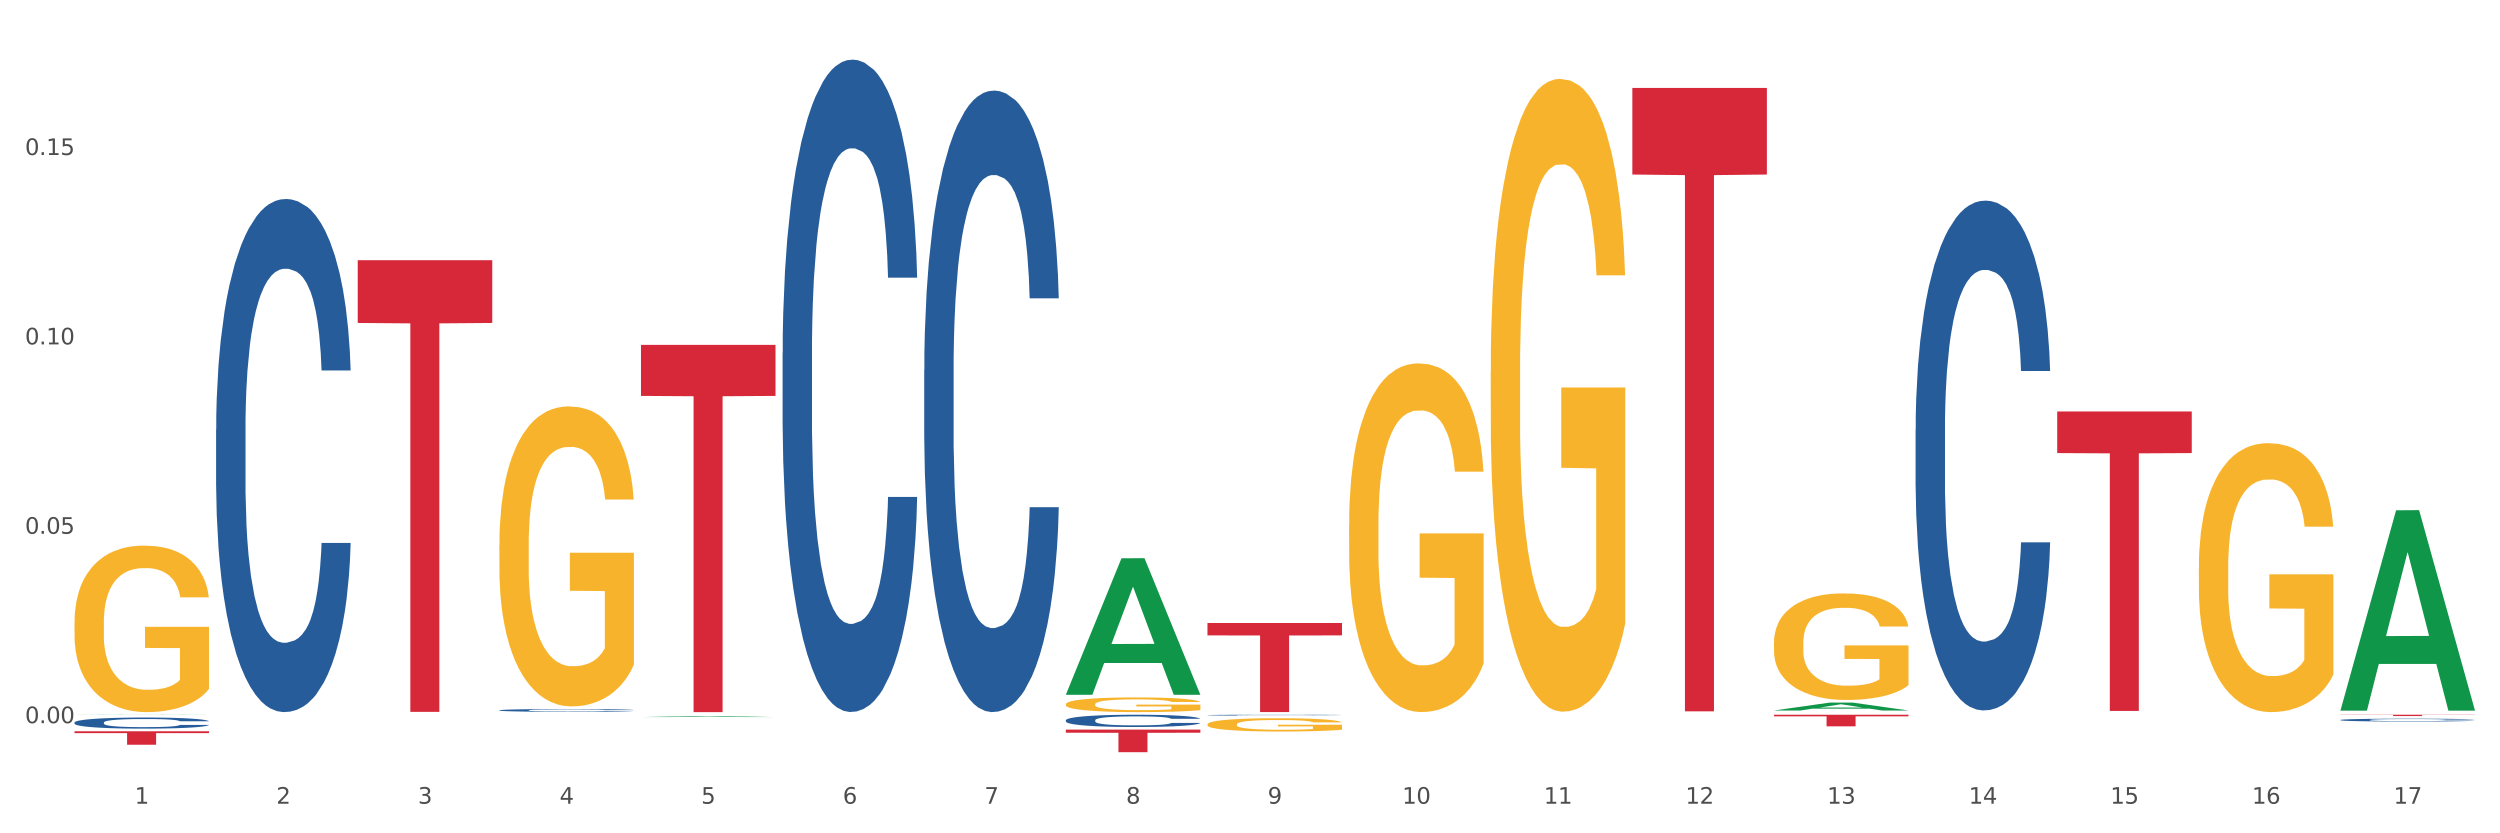 <?xml version="1.0" encoding="utf-8" standalone="no"?>
<!DOCTYPE svg PUBLIC "-//W3C//DTD SVG 1.1//EN"
  "http://www.w3.org/Graphics/SVG/1.1/DTD/svg11.dtd">
<svg xmlns:xlink="http://www.w3.org/1999/xlink" width="1080pt" height="360pt" viewBox="0 0 1080 360" xmlns="http://www.w3.org/2000/svg" version="1.1">
 <rect x="0" y="0" width="1080" height="360" fill="#333333" stroke="none"/>
 <defs>
  <style type="text/css">*{stroke-linejoin: round; stroke-linecap: butt}</style>
 </defs>
 <g id="figure_1">
  <g id="patch_1">
   <path d="M 0 360 
L 1080 360 
L 1080 0 
L 0 0 
z
" style="fill: #ffffff; stroke: #ffffff; stroke-linejoin: miter"/>
  </g>
  <g id="axes_1">
   <g id="matplotlib.axis_1">
    <g id="xtick_1">
     <g id="text_1">
      <!-- 1 -->
      <g style="fill: #4d4d4d" transform="translate(58.182 347.204) scale(0.096 -0.096)">
       <defs>
        <path id="DejaVuSans-31" d="M 794 531 
L 1825 531 
L 1825 4091 
L 703 3866 
L 703 4441 
L 1819 4666 
L 2450 4666 
L 2450 531 
L 3481 531 
L 3481 0 
L 794 0 
L 794 531 
z
" transform="scale(0.016)"/>
       </defs>
       <use xlink:href="#DejaVuSans-31"/>
      </g>
     </g>
    </g>
    <g id="xtick_2">
     <g id="text_2">
      <!-- 2 -->
      <g style="fill: #4d4d4d" transform="translate(119.364 347.204) scale(0.096 -0.096)">
       <defs>
        <path id="DejaVuSans-32" d="M 1228 531 
L 3431 531 
L 3431 0 
L 469 0 
L 469 531 
Q 828 903 1448 1529 
Q 2069 2156 2228 2338 
Q 2531 2678 2651 2914 
Q 2772 3150 2772 3378 
Q 2772 3750 2511 3984 
Q 2250 4219 1831 4219 
Q 1534 4219 1204 4116 
Q 875 4013 500 3803 
L 500 4441 
Q 881 4594 1212 4672 
Q 1544 4750 1819 4750 
Q 2544 4750 2975 4387 
Q 3406 4025 3406 3419 
Q 3406 3131 3298 2873 
Q 3191 2616 2906 2266 
Q 2828 2175 2409 1742 
Q 1991 1309 1228 531 
z
" transform="scale(0.016)"/>
       </defs>
       <use xlink:href="#DejaVuSans-32"/>
      </g>
     </g>
    </g>
    <g id="xtick_3">
     <g id="text_3">
      <!-- 3 -->
      <g style="fill: #4d4d4d" transform="translate(180.545 347.204) scale(0.096 -0.096)">
       <defs>
        <path id="DejaVuSans-33" d="M 2597 2516 
Q 3050 2419 3304 2112 
Q 3559 1806 3559 1356 
Q 3559 666 3084 287 
Q 2609 -91 1734 -91 
Q 1441 -91 1130 -33 
Q 819 25 488 141 
L 488 750 
Q 750 597 1062 519 
Q 1375 441 1716 441 
Q 2309 441 2620 675 
Q 2931 909 2931 1356 
Q 2931 1769 2642 2001 
Q 2353 2234 1838 2234 
L 1294 2234 
L 1294 2753 
L 1863 2753 
Q 2328 2753 2575 2939 
Q 2822 3125 2822 3475 
Q 2822 3834 2567 4026 
Q 2313 4219 1838 4219 
Q 1578 4219 1281 4162 
Q 984 4106 628 3988 
L 628 4550 
Q 988 4650 1302 4700 
Q 1616 4750 1894 4750 
Q 2613 4750 3031 4423 
Q 3450 4097 3450 3541 
Q 3450 3153 3228 2886 
Q 3006 2619 2597 2516 
z
" transform="scale(0.016)"/>
       </defs>
       <use xlink:href="#DejaVuSans-33"/>
      </g>
     </g>
    </g>
    <g id="xtick_4">
     <g id="text_4">
      <!-- 4 -->
      <g style="fill: #4d4d4d" transform="translate(241.726 347.204) scale(0.096 -0.096)">
       <defs>
        <path id="DejaVuSans-34" d="M 2419 4116 
L 825 1625 
L 2419 1625 
L 2419 4116 
z
M 2253 4666 
L 3047 4666 
L 3047 1625 
L 3713 1625 
L 3713 1100 
L 3047 1100 
L 3047 0 
L 2419 0 
L 2419 1100 
L 313 1100 
L 313 1709 
L 2253 4666 
z
" transform="scale(0.016)"/>
       </defs>
       <use xlink:href="#DejaVuSans-34"/>
      </g>
     </g>
    </g>
    <g id="xtick_5">
     <g id="text_5">
      <!-- 5 -->
      <g style="fill: #4d4d4d" transform="translate(302.908 347.204) scale(0.096 -0.096)">
       <defs>
        <path id="DejaVuSans-35" d="M 691 4666 
L 3169 4666 
L 3169 4134 
L 1269 4134 
L 1269 2991 
Q 1406 3038 1543 3061 
Q 1681 3084 1819 3084 
Q 2600 3084 3056 2656 
Q 3513 2228 3513 1497 
Q 3513 744 3044 326 
Q 2575 -91 1722 -91 
Q 1428 -91 1123 -41 
Q 819 9 494 109 
L 494 744 
Q 775 591 1075 516 
Q 1375 441 1709 441 
Q 2250 441 2565 725 
Q 2881 1009 2881 1497 
Q 2881 1984 2565 2268 
Q 2250 2553 1709 2553 
Q 1456 2553 1204 2497 
Q 953 2441 691 2322 
L 691 4666 
z
" transform="scale(0.016)"/>
       </defs>
       <use xlink:href="#DejaVuSans-35"/>
      </g>
     </g>
    </g>
    <g id="xtick_6">
     <g id="text_6">
      <!-- 6 -->
      <g style="fill: #4d4d4d" transform="translate(364.089 347.204) scale(0.096 -0.096)">
       <defs>
        <path id="DejaVuSans-36" d="M 2113 2584 
Q 1688 2584 1439 2293 
Q 1191 2003 1191 1497 
Q 1191 994 1439 701 
Q 1688 409 2113 409 
Q 2538 409 2786 701 
Q 3034 994 3034 1497 
Q 3034 2003 2786 2293 
Q 2538 2584 2113 2584 
z
M 3366 4563 
L 3366 3988 
Q 3128 4100 2886 4159 
Q 2644 4219 2406 4219 
Q 1781 4219 1451 3797 
Q 1122 3375 1075 2522 
Q 1259 2794 1537 2939 
Q 1816 3084 2150 3084 
Q 2853 3084 3261 2657 
Q 3669 2231 3669 1497 
Q 3669 778 3244 343 
Q 2819 -91 2113 -91 
Q 1303 -91 875 529 
Q 447 1150 447 2328 
Q 447 3434 972 4092 
Q 1497 4750 2381 4750 
Q 2619 4750 2861 4703 
Q 3103 4656 3366 4563 
z
" transform="scale(0.016)"/>
       </defs>
       <use xlink:href="#DejaVuSans-36"/>
      </g>
     </g>
    </g>
    <g id="xtick_7">
     <g id="text_7">
      <!-- 7 -->
      <g style="fill: #4d4d4d" transform="translate(425.271 347.204) scale(0.096 -0.096)">
       <defs>
        <path id="DejaVuSans-37" d="M 525 4666 
L 3525 4666 
L 3525 4397 
L 1831 0 
L 1172 0 
L 2766 4134 
L 525 4134 
L 525 4666 
z
" transform="scale(0.016)"/>
       </defs>
       <use xlink:href="#DejaVuSans-37"/>
      </g>
     </g>
    </g>
    <g id="xtick_8">
     <g id="text_8">
      <!-- 8 -->
      <g style="fill: #4d4d4d" transform="translate(486.452 347.204) scale(0.096 -0.096)">
       <defs>
        <path id="DejaVuSans-38" d="M 2034 2216 
Q 1584 2216 1326 1975 
Q 1069 1734 1069 1313 
Q 1069 891 1326 650 
Q 1584 409 2034 409 
Q 2484 409 2743 651 
Q 3003 894 3003 1313 
Q 3003 1734 2745 1975 
Q 2488 2216 2034 2216 
z
M 1403 2484 
Q 997 2584 770 2862 
Q 544 3141 544 3541 
Q 544 4100 942 4425 
Q 1341 4750 2034 4750 
Q 2731 4750 3128 4425 
Q 3525 4100 3525 3541 
Q 3525 3141 3298 2862 
Q 3072 2584 2669 2484 
Q 3125 2378 3379 2068 
Q 3634 1759 3634 1313 
Q 3634 634 3220 271 
Q 2806 -91 2034 -91 
Q 1263 -91 848 271 
Q 434 634 434 1313 
Q 434 1759 690 2068 
Q 947 2378 1403 2484 
z
M 1172 3481 
Q 1172 3119 1398 2916 
Q 1625 2713 2034 2713 
Q 2441 2713 2670 2916 
Q 2900 3119 2900 3481 
Q 2900 3844 2670 4047 
Q 2441 4250 2034 4250 
Q 1625 4250 1398 4047 
Q 1172 3844 1172 3481 
z
" transform="scale(0.016)"/>
       </defs>
       <use xlink:href="#DejaVuSans-38"/>
      </g>
     </g>
    </g>
    <g id="xtick_9">
     <g id="text_9">
      <!-- 9 -->
      <g style="fill: #4d4d4d" transform="translate(547.634 347.204) scale(0.096 -0.096)">
       <defs>
        <path id="DejaVuSans-39" d="M 703 97 
L 703 672 
Q 941 559 1184 500 
Q 1428 441 1663 441 
Q 2288 441 2617 861 
Q 2947 1281 2994 2138 
Q 2813 1869 2534 1725 
Q 2256 1581 1919 1581 
Q 1219 1581 811 2004 
Q 403 2428 403 3163 
Q 403 3881 828 4315 
Q 1253 4750 1959 4750 
Q 2769 4750 3195 4129 
Q 3622 3509 3622 2328 
Q 3622 1225 3098 567 
Q 2575 -91 1691 -91 
Q 1453 -91 1209 -44 
Q 966 3 703 97 
z
M 1959 2075 
Q 2384 2075 2632 2365 
Q 2881 2656 2881 3163 
Q 2881 3666 2632 3958 
Q 2384 4250 1959 4250 
Q 1534 4250 1286 3958 
Q 1038 3666 1038 3163 
Q 1038 2656 1286 2365 
Q 1534 2075 1959 2075 
z
" transform="scale(0.016)"/>
       </defs>
       <use xlink:href="#DejaVuSans-39"/>
      </g>
     </g>
    </g>
    <g id="xtick_10">
     <g id="text_10">
      <!-- 10 -->
      <g style="fill: #4d4d4d" transform="translate(605.761 347.204) scale(0.096 -0.096)">
       <defs>
        <path id="DejaVuSans-30" d="M 2034 4250 
Q 1547 4250 1301 3770 
Q 1056 3291 1056 2328 
Q 1056 1369 1301 889 
Q 1547 409 2034 409 
Q 2525 409 2770 889 
Q 3016 1369 3016 2328 
Q 3016 3291 2770 3770 
Q 2525 4250 2034 4250 
z
M 2034 4750 
Q 2819 4750 3233 4129 
Q 3647 3509 3647 2328 
Q 3647 1150 3233 529 
Q 2819 -91 2034 -91 
Q 1250 -91 836 529 
Q 422 1150 422 2328 
Q 422 3509 836 4129 
Q 1250 4750 2034 4750 
z
" transform="scale(0.016)"/>
       </defs>
       <use xlink:href="#DejaVuSans-31"/>
       <use xlink:href="#DejaVuSans-30" transform="translate(63.623 0)"/>
      </g>
     </g>
    </g>
    <g id="xtick_11">
     <g id="text_11">
      <!-- 11 -->
      <g style="fill: #4d4d4d" transform="translate(666.942 347.204) scale(0.096 -0.096)">
       <use xlink:href="#DejaVuSans-31"/>
       <use xlink:href="#DejaVuSans-31" transform="translate(63.623 0)"/>
      </g>
     </g>
    </g>
    <g id="xtick_12">
     <g id="text_12">
      <!-- 12 -->
      <g style="fill: #4d4d4d" transform="translate(728.124 347.204) scale(0.096 -0.096)">
       <use xlink:href="#DejaVuSans-31"/>
       <use xlink:href="#DejaVuSans-32" transform="translate(63.623 0)"/>
      </g>
     </g>
    </g>
    <g id="xtick_13">
     <g id="text_13">
      <!-- 13 -->
      <g style="fill: #4d4d4d" transform="translate(789.305 347.204) scale(0.096 -0.096)">
       <use xlink:href="#DejaVuSans-31"/>
       <use xlink:href="#DejaVuSans-33" transform="translate(63.623 0)"/>
      </g>
     </g>
    </g>
    <g id="xtick_14">
     <g id="text_14">
      <!-- 14 -->
      <g style="fill: #4d4d4d" transform="translate(850.487 347.204) scale(0.096 -0.096)">
       <use xlink:href="#DejaVuSans-31"/>
       <use xlink:href="#DejaVuSans-34" transform="translate(63.623 0)"/>
      </g>
     </g>
    </g>
    <g id="xtick_15">
     <g id="text_15">
      <!-- 15 -->
      <g style="fill: #4d4d4d" transform="translate(911.668 347.204) scale(0.096 -0.096)">
       <use xlink:href="#DejaVuSans-31"/>
       <use xlink:href="#DejaVuSans-35" transform="translate(63.623 0)"/>
      </g>
     </g>
    </g>
    <g id="xtick_16">
     <g id="text_16">
      <!-- 16 -->
      <g style="fill: #4d4d4d" transform="translate(972.849 347.204) scale(0.096 -0.096)">
       <use xlink:href="#DejaVuSans-31"/>
       <use xlink:href="#DejaVuSans-36" transform="translate(63.623 0)"/>
      </g>
     </g>
    </g>
    <g id="xtick_17">
     <g id="text_17">
      <!-- 17 -->
      <g style="fill: #4d4d4d" transform="translate(1034.031 347.204) scale(0.096 -0.096)">
       <use xlink:href="#DejaVuSans-31"/>
       <use xlink:href="#DejaVuSans-37" transform="translate(63.623 0)"/>
      </g>
     </g>
    </g>
    <g id="xtick_18"/>
    <g id="xtick_19"/>
    <g id="xtick_20"/>
    <g id="xtick_21"/>
    <g id="xtick_22"/>
    <g id="xtick_23"/>
    <g id="xtick_24"/>
    <g id="xtick_25"/>
    <g id="xtick_26"/>
    <g id="xtick_27"/>
    <g id="xtick_28"/>
    <g id="xtick_29"/>
    <g id="xtick_30"/>
    <g id="xtick_31"/>
    <g id="xtick_32"/>
    <g id="xtick_33"/>
   </g>
   <g id="matplotlib.axis_2">
    <g id="ytick_1">
     <g id="text_18">
      <!-- 0.00 -->
      <g style="fill: #4d4d4d" transform="translate(10.8 312.411) scale(0.096 -0.096)">
       <defs>
        <path id="DejaVuSans-2e" d="M 684 794 
L 1344 794 
L 1344 0 
L 684 0 
L 684 794 
z
" transform="scale(0.016)"/>
       </defs>
       <use xlink:href="#DejaVuSans-30"/>
       <use xlink:href="#DejaVuSans-2e" transform="translate(63.623 0)"/>
       <use xlink:href="#DejaVuSans-30" transform="translate(95.41 0)"/>
       <use xlink:href="#DejaVuSans-30" transform="translate(159.033 0)"/>
      </g>
     </g>
    </g>
    <g id="ytick_2">
     <g id="text_19">
      <!-- 0.05 -->
      <g style="fill: #4d4d4d" transform="translate(10.8 230.596) scale(0.096 -0.096)">
       <use xlink:href="#DejaVuSans-30"/>
       <use xlink:href="#DejaVuSans-2e" transform="translate(63.623 0)"/>
       <use xlink:href="#DejaVuSans-30" transform="translate(95.41 0)"/>
       <use xlink:href="#DejaVuSans-35" transform="translate(159.033 0)"/>
      </g>
     </g>
    </g>
    <g id="ytick_3">
     <g id="text_20">
      <!-- 0.10 -->
      <g style="fill: #4d4d4d" transform="translate(10.8 148.782) scale(0.096 -0.096)">
       <use xlink:href="#DejaVuSans-30"/>
       <use xlink:href="#DejaVuSans-2e" transform="translate(63.623 0)"/>
       <use xlink:href="#DejaVuSans-31" transform="translate(95.41 0)"/>
       <use xlink:href="#DejaVuSans-30" transform="translate(159.033 0)"/>
      </g>
     </g>
    </g>
    <g id="ytick_4">
     <g id="text_21">
      <!-- 0.15 -->
      <g style="fill: #4d4d4d" transform="translate(10.8 66.967) scale(0.096 -0.096)">
       <use xlink:href="#DejaVuSans-30"/>
       <use xlink:href="#DejaVuSans-2e" transform="translate(63.623 0)"/>
       <use xlink:href="#DejaVuSans-31" transform="translate(95.41 0)"/>
       <use xlink:href="#DejaVuSans-35" transform="translate(159.033 0)"/>
      </g>
     </g>
    </g>
    <g id="ytick_5"/>
    <g id="ytick_6"/>
    <g id="ytick_7"/>
    <g id="ytick_8"/>
   </g>
   <g id="PolyCollection_1">
    <path d="M 32.175 308.841 
L 32.235 308.84 
L 56.203 308.763 
L 66.15 308.763 
L 90.297 308.841 
L 78.793 308.841 
L 73.58 308.823 
L 48.833 308.823 
L 48.653 308.823 
L 43.62 308.841 
L 32.175 308.841 
L 32.175 308.841 
L 51.949 308.812 
L 70.464 308.812 
L 61.296 308.78 
L 61.176 308.78 
L 61.056 308.78 
L 51.889 308.812 
L 51.949 308.812 
L 32.175 308.841 
z
" clip-path="url(#p2af3ba6606)" style="fill: #109648"/>
    <path d="M 32.175 312.126 
L 32.244 312.122 
L 32.244 311.999 
L 32.45 311.833 
L 33.206 311.526 
L 34.167 311.294 
L 35.816 311.023 
L 36.709 310.909 
L 37.877 310.782 
L 40.282 310.577 
L 43.03 310.402 
L 44.954 310.305 
L 46.396 310.244 
L 49.625 310.135 
L 51.48 310.086 
L 53.404 310.047 
L 55.053 310.021 
L 57.801 309.99 
L 60 309.977 
L 62.542 309.973 
L 64.671 309.977 
L 67.488 309.995 
L 71.61 310.047 
L 73.19 310.078 
L 75.32 310.13 
L 77.519 310.2 
L 79.305 310.27 
L 81.366 310.371 
L 83.496 310.502 
L 85.557 310.669 
L 87 310.822 
L 88.168 310.984 
L 89.198 311.181 
L 89.954 311.395 
L 90.297 311.575 
L 77.725 311.575 
L 77.381 311.413 
L 76.694 311.238 
L 76.007 311.119 
L 75.251 311.023 
L 74.084 310.914 
L 73.053 310.844 
L 71.335 310.76 
L 69.755 310.708 
L 68.45 310.677 
L 66.87 310.651 
L 63.503 310.625 
L 61.099 310.625 
L 59.587 310.634 
L 57.732 310.655 
L 56.152 310.686 
L 54.297 310.739 
L 52.854 310.796 
L 51.412 310.87 
L 50.587 310.922 
L 49.351 311.019 
L 48.526 311.097 
L 47.427 311.233 
L 46.809 311.329 
L 45.709 311.579 
L 45.228 311.763 
L 45.022 311.89 
L 44.885 312.03 
L 44.885 312.713 
L 45.297 313.019 
L 45.641 313.15 
L 46.19 313.299 
L 47.221 313.492 
L 48.732 313.68 
L 50.312 313.815 
L 51.618 313.899 
L 52.854 313.96 
L 54.091 314.008 
L 55.603 314.052 
L 56.839 314.078 
L 58.694 314.104 
L 60.893 314.117 
L 62.61 314.117 
L 66.114 314.096 
L 67.694 314.074 
L 69.206 314.043 
L 70.855 313.995 
L 72.16 313.942 
L 72.916 313.903 
L 74.152 313.82 
L 75.114 313.732 
L 75.939 313.632 
L 76.488 313.544 
L 77.106 313.413 
L 77.587 313.264 
L 77.725 313.185 
L 90.297 313.185 
L 90.023 313.343 
L 89.542 313.496 
L 88.58 313.702 
L 87.824 313.82 
L 86.656 313.964 
L 85.419 314.087 
L 83.702 314.223 
L 82.122 314.323 
L 80.473 314.411 
L 78.687 314.489 
L 75.458 314.599 
L 74.29 314.63 
L 71.816 314.682 
L 69.893 314.713 
L 67.076 314.743 
L 64.19 314.761 
L 61.167 314.765 
L 58.488 314.756 
L 55.534 314.73 
L 53.679 314.704 
L 51.618 314.665 
L 49.213 314.603 
L 46.946 314.529 
L 44.816 314.441 
L 42.824 314.341 
L 40.969 314.227 
L 38.564 314.039 
L 36.778 313.855 
L 35.473 313.684 
L 34.58 313.54 
L 33.686 313.356 
L 33.206 313.229 
L 32.45 312.923 
L 32.175 312.638 
L 32.175 312.126 
z
" clip-path="url(#p2af3ba6606)" style="fill: #255c99"/>
    <path d="M 154.538 112.399 
L 212.66 112.399 
L 212.66 139.517 
L 189.797 139.7 
L 189.797 307.539 
L 177.263 307.539 
L 177.263 139.7 
L 154.538 139.517 
L 154.538 112.582 
L 154.538 112.399 
z
" clip-path="url(#p2af3ba6606)" style="fill: #d62839"/>
    <path d="M 215.719 235.454 
L 215.788 235.336 
L 215.788 231.075 
L 215.925 227.405 
L 216.611 218.528 
L 217.641 211.189 
L 218.395 207.283 
L 219.15 204.087 
L 220.042 200.891 
L 221.14 197.577 
L 223.13 192.724 
L 224.366 190.239 
L 225.875 187.634 
L 228.62 183.847 
L 230.61 181.716 
L 232.669 179.941 
L 236.031 177.81 
L 238.227 176.863 
L 240.56 176.153 
L 243.374 175.679 
L 245.501 175.561 
L 250.167 175.916 
L 254.147 176.982 
L 256.069 177.81 
L 258.539 179.23 
L 259.843 180.177 
L 261.97 182.071 
L 264.166 184.557 
L 265.676 186.688 
L 267.94 190.712 
L 269.656 194.736 
L 271.234 199.708 
L 272.057 203.14 
L 272.675 206.336 
L 273.224 210.006 
L 273.773 215.806 
L 261.421 215.806 
L 260.941 211.663 
L 260.186 207.757 
L 259.088 203.969 
L 258.127 201.602 
L 256.48 198.643 
L 254.971 196.749 
L 253.392 195.328 
L 251.471 194.145 
L 249.961 193.553 
L 247.834 193.079 
L 243.648 193.198 
L 240.835 194.145 
L 238.913 195.328 
L 237.678 196.394 
L 236.58 197.577 
L 235.345 199.234 
L 233.904 201.72 
L 232.875 203.969 
L 231.845 206.81 
L 231.022 209.651 
L 230.267 212.965 
L 229.649 216.516 
L 229.169 220.185 
L 228.757 224.683 
L 228.414 232.14 
L 228.414 248.356 
L 228.551 252.026 
L 228.895 256.879 
L 229.306 260.548 
L 229.993 264.927 
L 230.61 267.887 
L 231.777 272.148 
L 233.08 275.699 
L 234.11 277.948 
L 235.139 279.842 
L 236.923 282.446 
L 238.913 284.576 
L 240.629 285.878 
L 242.962 287.062 
L 244.54 287.535 
L 245.913 287.772 
L 249.275 287.772 
L 251.677 287.417 
L 254.353 286.588 
L 256.412 285.523 
L 258.127 284.221 
L 260.049 282.091 
L 261.284 280.078 
L 261.284 255.34 
L 246.187 255.221 
L 246.187 238.769 
L 273.842 238.769 
L 273.842 287.062 
L 272.675 289.548 
L 271.371 291.797 
L 269.999 293.809 
L 267.94 296.295 
L 265.47 298.662 
L 263.274 300.319 
L 260.941 301.739 
L 258.196 303.041 
L 254.628 304.225 
L 252.432 304.698 
L 249.687 305.054 
L 246.462 305.172 
L 243.648 304.935 
L 240.903 304.343 
L 238.021 303.278 
L 235.208 301.739 
L 233.08 300.201 
L 230.953 298.307 
L 228.689 295.821 
L 226.905 293.454 
L 225.532 291.323 
L 224.022 288.601 
L 222.376 285.05 
L 221.14 281.854 
L 220.042 278.54 
L 218.876 274.278 
L 218.052 270.609 
L 217.229 265.993 
L 216.749 262.56 
L 216.2 257.234 
L 215.788 249.777 
L 215.719 235.454 
z
" clip-path="url(#p2af3ba6606)" style="fill: #f7b32b"/>
    <path d="M 460.445 304.22 
L 460.514 304.214 
L 460.514 304.006 
L 460.651 303.826 
L 461.337 303.392 
L 462.366 303.033 
L 463.121 302.842 
L 463.876 302.685 
L 464.768 302.529 
L 465.866 302.367 
L 467.856 302.129 
L 469.091 302.008 
L 470.601 301.88 
L 473.346 301.695 
L 475.336 301.591 
L 477.394 301.504 
L 480.757 301.4 
L 482.953 301.353 
L 485.286 301.319 
L 488.099 301.295 
L 490.227 301.29 
L 494.893 301.307 
L 498.873 301.359 
L 500.794 301.4 
L 503.265 301.469 
L 504.568 301.515 
L 506.696 301.608 
L 508.892 301.73 
L 510.401 301.834 
L 512.666 302.031 
L 514.381 302.228 
L 515.96 302.471 
L 516.783 302.639 
L 517.401 302.795 
L 517.95 302.975 
L 518.499 303.259 
L 506.147 303.259 
L 505.666 303.056 
L 504.912 302.865 
L 503.814 302.68 
L 502.853 302.564 
L 501.206 302.419 
L 499.696 302.326 
L 498.118 302.257 
L 496.197 302.199 
L 494.687 302.17 
L 492.56 302.147 
L 488.374 302.153 
L 485.56 302.199 
L 483.639 302.257 
L 482.404 302.309 
L 481.306 302.367 
L 480.071 302.448 
L 478.63 302.57 
L 477.6 302.68 
L 476.571 302.819 
L 475.747 302.958 
L 474.993 303.12 
L 474.375 303.293 
L 473.895 303.473 
L 473.483 303.693 
L 473.14 304.058 
L 473.14 304.851 
L 473.277 305.031 
L 473.62 305.268 
L 474.032 305.448 
L 474.718 305.662 
L 475.336 305.807 
L 476.502 306.015 
L 477.806 306.189 
L 478.835 306.299 
L 479.865 306.392 
L 481.649 306.519 
L 483.639 306.624 
L 485.354 306.687 
L 487.688 306.745 
L 489.266 306.768 
L 490.638 306.78 
L 494.001 306.78 
L 496.403 306.763 
L 499.079 306.722 
L 501.137 306.67 
L 502.853 306.606 
L 504.774 306.502 
L 506.01 306.403 
L 506.01 305.193 
L 490.913 305.187 
L 490.913 304.382 
L 518.567 304.382 
L 518.567 306.745 
L 517.401 306.867 
L 516.097 306.977 
L 514.724 307.075 
L 512.666 307.197 
L 510.195 307.313 
L 508 307.394 
L 505.666 307.463 
L 502.922 307.527 
L 499.353 307.585 
L 497.157 307.608 
L 494.413 307.625 
L 491.187 307.631 
L 488.374 307.62 
L 485.629 307.591 
L 482.747 307.539 
L 479.933 307.463 
L 477.806 307.388 
L 475.679 307.295 
L 473.414 307.174 
L 471.63 307.058 
L 470.258 306.954 
L 468.748 306.82 
L 467.101 306.647 
L 465.866 306.49 
L 464.768 306.328 
L 463.601 306.12 
L 462.778 305.94 
L 461.955 305.714 
L 461.474 305.546 
L 460.925 305.286 
L 460.514 304.921 
L 460.445 304.22 
z
" clip-path="url(#p2af3ba6606)" style="fill: #f7b32b"/>
    <path d="M 521.626 312.932 
L 521.695 312.927 
L 521.695 312.738 
L 521.832 312.576 
L 522.518 312.182 
L 523.548 311.857 
L 524.303 311.684 
L 525.057 311.542 
L 525.949 311.401 
L 527.047 311.254 
L 529.037 311.039 
L 530.273 310.929 
L 531.782 310.814 
L 534.527 310.646 
L 536.517 310.551 
L 538.576 310.473 
L 541.938 310.378 
L 544.134 310.336 
L 546.467 310.305 
L 549.281 310.284 
L 551.408 310.279 
L 556.074 310.294 
L 560.054 310.342 
L 561.976 310.378 
L 564.446 310.441 
L 565.75 310.483 
L 567.877 310.567 
L 570.073 310.677 
L 571.583 310.772 
L 573.847 310.95 
L 575.563 311.128 
L 577.141 311.348 
L 577.965 311.501 
L 578.582 311.642 
L 579.131 311.805 
L 579.68 312.062 
L 567.328 312.062 
L 566.848 311.878 
L 566.093 311.705 
L 564.995 311.537 
L 564.034 311.432 
L 562.387 311.301 
L 560.878 311.217 
L 559.299 311.154 
L 557.378 311.102 
L 555.868 311.076 
L 553.741 311.055 
L 549.555 311.06 
L 546.742 311.102 
L 544.82 311.154 
L 543.585 311.202 
L 542.487 311.254 
L 541.252 311.327 
L 539.811 311.438 
L 538.782 311.537 
L 537.752 311.663 
L 536.929 311.789 
L 536.174 311.936 
L 535.556 312.093 
L 535.076 312.256 
L 534.664 312.455 
L 534.321 312.785 
L 534.321 313.504 
L 534.459 313.666 
L 534.802 313.882 
L 535.213 314.044 
L 535.9 314.238 
L 536.517 314.369 
L 537.684 314.558 
L 538.988 314.715 
L 540.017 314.815 
L 541.046 314.899 
L 542.83 315.014 
L 544.82 315.109 
L 546.536 315.166 
L 548.869 315.219 
L 550.447 315.24 
L 551.82 315.25 
L 555.182 315.25 
L 557.584 315.235 
L 560.26 315.198 
L 562.319 315.151 
L 564.034 315.093 
L 565.956 314.999 
L 567.191 314.909 
L 567.191 313.813 
L 552.094 313.808 
L 552.094 313.079 
L 579.749 313.079 
L 579.749 315.219 
L 578.582 315.329 
L 577.278 315.429 
L 575.906 315.518 
L 573.847 315.628 
L 571.377 315.733 
L 569.181 315.806 
L 566.848 315.869 
L 564.103 315.927 
L 560.535 315.979 
L 558.339 316 
L 555.594 316.016 
L 552.369 316.021 
L 549.555 316.011 
L 546.81 315.985 
L 543.928 315.937 
L 541.115 315.869 
L 538.988 315.801 
L 536.86 315.717 
L 534.596 315.607 
L 532.812 315.502 
L 531.439 315.408 
L 529.93 315.287 
L 528.283 315.13 
L 527.047 314.988 
L 525.949 314.841 
L 524.783 314.652 
L 523.959 314.49 
L 523.136 314.285 
L 522.656 314.133 
L 522.107 313.897 
L 521.695 313.567 
L 521.626 312.932 
z
" clip-path="url(#p2af3ba6606)" style="fill: #f7b32b"/>
    <path d="M 582.808 226.588 
L 582.876 226.451 
L 582.876 221.498 
L 583.014 217.233 
L 583.7 206.915 
L 584.729 198.386 
L 585.484 193.846 
L 586.239 190.132 
L 587.131 186.417 
L 588.229 182.565 
L 590.219 176.925 
L 591.454 174.036 
L 592.964 171.009 
L 595.709 166.607 
L 597.699 164.131 
L 599.757 162.067 
L 603.12 159.591 
L 605.316 158.49 
L 607.649 157.665 
L 610.462 157.115 
L 612.589 156.977 
L 617.256 157.39 
L 621.236 158.628 
L 623.157 159.591 
L 625.628 161.242 
L 626.931 162.342 
L 629.059 164.543 
L 631.254 167.432 
L 632.764 169.909 
L 635.029 174.586 
L 636.744 179.264 
L 638.322 185.042 
L 639.146 189.031 
L 639.764 192.746 
L 640.312 197.01 
L 640.861 203.751 
L 628.51 203.751 
L 628.029 198.936 
L 627.274 194.396 
L 626.176 189.994 
L 625.216 187.243 
L 623.569 183.803 
L 622.059 181.602 
L 620.481 179.951 
L 618.56 178.576 
L 617.05 177.888 
L 614.923 177.338 
L 610.737 177.475 
L 607.923 178.576 
L 606.002 179.951 
L 604.767 181.19 
L 603.669 182.565 
L 602.433 184.491 
L 600.992 187.38 
L 599.963 189.994 
L 598.934 193.296 
L 598.11 196.598 
L 597.355 200.45 
L 596.738 204.577 
L 596.258 208.841 
L 595.846 214.069 
L 595.503 222.736 
L 595.503 241.583 
L 595.64 245.848 
L 595.983 251.489 
L 596.395 255.753 
L 597.081 260.844 
L 597.699 264.283 
L 598.865 269.235 
L 600.169 273.363 
L 601.198 275.976 
L 602.228 278.178 
L 604.012 281.204 
L 606.002 283.68 
L 607.717 285.194 
L 610.05 286.569 
L 611.629 287.12 
L 613.001 287.395 
L 616.364 287.395 
L 618.765 286.982 
L 621.442 286.019 
L 623.5 284.781 
L 625.216 283.268 
L 627.137 280.791 
L 628.372 278.453 
L 628.372 249.7 
L 613.276 249.563 
L 613.276 230.44 
L 640.93 230.44 
L 640.93 286.569 
L 639.764 289.458 
L 638.46 292.072 
L 637.087 294.411 
L 635.029 297.3 
L 632.558 300.051 
L 630.362 301.977 
L 628.029 303.628 
L 625.284 305.142 
L 621.716 306.517 
L 619.52 307.068 
L 616.775 307.48 
L 613.55 307.618 
L 610.737 307.343 
L 607.992 306.655 
L 605.11 305.417 
L 602.296 303.628 
L 600.169 301.84 
L 598.042 299.639 
L 595.777 296.75 
L 593.993 293.998 
L 592.621 291.522 
L 591.111 288.358 
L 589.464 284.231 
L 588.229 280.516 
L 587.131 276.664 
L 585.964 271.712 
L 585.141 267.447 
L 584.317 262.082 
L 583.837 258.092 
L 583.288 251.901 
L 582.876 243.234 
L 582.808 226.588 
z
" clip-path="url(#p2af3ba6606)" style="fill: #f7b32b"/>
    <path d="M 643.989 160.394 
L 644.058 160.144 
L 644.058 151.155 
L 644.195 143.415 
L 644.881 124.689 
L 645.911 109.209 
L 646.665 100.969 
L 647.42 94.228 
L 648.312 87.486 
L 649.41 80.495 
L 651.4 70.258 
L 652.635 65.015 
L 654.145 59.521 
L 656.89 51.532 
L 658.88 47.037 
L 660.939 43.292 
L 664.301 38.798 
L 666.497 36.8 
L 668.83 35.302 
L 671.644 34.303 
L 673.771 34.054 
L 678.437 34.803 
L 682.417 37.05 
L 684.339 38.798 
L 686.809 41.794 
L 688.113 43.791 
L 690.24 47.786 
L 692.436 53.03 
L 693.946 57.524 
L 696.21 66.013 
L 697.926 74.503 
L 699.504 84.989 
L 700.327 92.23 
L 700.945 98.972 
L 701.494 106.712 
L 702.043 118.946 
L 689.691 118.946 
L 689.211 110.207 
L 688.456 101.968 
L 687.358 93.978 
L 686.397 88.984 
L 684.75 82.742 
L 683.241 78.747 
L 681.662 75.751 
L 679.741 73.254 
L 678.231 72.006 
L 676.104 71.007 
L 671.918 71.257 
L 669.105 73.254 
L 667.183 75.751 
L 665.948 77.998 
L 664.85 80.495 
L 663.615 83.99 
L 662.174 89.234 
L 661.145 93.978 
L 660.115 99.97 
L 659.292 105.963 
L 658.537 112.954 
L 657.919 120.444 
L 657.439 128.185 
L 657.027 137.672 
L 656.684 153.403 
L 656.684 187.609 
L 656.821 195.349 
L 657.164 205.586 
L 657.576 213.327 
L 658.262 222.565 
L 658.88 228.807 
L 660.047 237.796 
L 661.35 245.286 
L 662.38 250.03 
L 663.409 254.025 
L 665.193 259.518 
L 667.183 264.012 
L 668.899 266.759 
L 671.232 269.256 
L 672.81 270.255 
L 674.183 270.754 
L 677.545 270.754 
L 679.947 270.005 
L 682.623 268.257 
L 684.682 266.01 
L 686.397 263.263 
L 688.319 258.769 
L 689.554 254.524 
L 689.554 202.341 
L 674.457 202.091 
L 674.457 167.385 
L 702.112 167.385 
L 702.112 269.256 
L 700.945 274.499 
L 699.641 279.243 
L 698.269 283.488 
L 696.21 288.731 
L 693.74 293.725 
L 691.544 297.22 
L 689.211 300.217 
L 686.466 302.963 
L 682.898 305.46 
L 680.702 306.459 
L 677.957 307.208 
L 674.732 307.457 
L 671.918 306.958 
L 669.173 305.71 
L 666.291 303.463 
L 663.478 300.217 
L 661.35 296.971 
L 659.223 292.976 
L 656.959 287.732 
L 655.174 282.739 
L 653.802 278.244 
L 652.292 272.502 
L 650.645 265.011 
L 649.41 258.27 
L 648.312 251.279 
L 647.146 242.29 
L 646.322 234.55 
L 645.499 224.812 
L 645.018 217.571 
L 644.47 206.336 
L 644.058 190.605 
L 643.989 160.394 
z
" clip-path="url(#p2af3ba6606)" style="fill: #f7b32b"/>
    <path d="M 766.352 277.628 
L 766.421 277.586 
L 766.421 276.072 
L 766.558 274.769 
L 767.244 271.616 
L 768.273 269.01 
L 769.028 267.622 
L 769.783 266.487 
L 770.675 265.352 
L 771.773 264.175 
L 773.763 262.452 
L 774.998 261.569 
L 776.508 260.644 
L 779.253 259.299 
L 781.243 258.542 
L 783.301 257.911 
L 786.664 257.155 
L 788.86 256.818 
L 791.193 256.566 
L 794.006 256.398 
L 796.134 256.356 
L 800.8 256.482 
L 804.78 256.861 
L 806.701 257.155 
L 809.172 257.659 
L 810.476 257.996 
L 812.603 258.668 
L 814.799 259.551 
L 816.308 260.308 
L 818.573 261.737 
L 820.288 263.166 
L 821.867 264.932 
L 822.69 266.151 
L 823.308 267.286 
L 823.857 268.589 
L 824.406 270.649 
L 812.054 270.649 
L 811.574 269.178 
L 810.819 267.791 
L 809.721 266.445 
L 808.76 265.605 
L 807.113 264.554 
L 805.603 263.881 
L 804.025 263.377 
L 802.104 262.956 
L 800.594 262.746 
L 798.467 262.578 
L 794.281 262.62 
L 791.467 262.956 
L 789.546 263.377 
L 788.311 263.755 
L 787.213 264.175 
L 785.978 264.764 
L 784.537 265.647 
L 783.507 266.445 
L 782.478 267.454 
L 781.655 268.463 
L 780.9 269.64 
L 780.282 270.901 
L 779.802 272.205 
L 779.39 273.802 
L 779.047 276.451 
L 779.047 282.21 
L 779.184 283.513 
L 779.527 285.237 
L 779.939 286.54 
L 780.625 288.095 
L 781.243 289.146 
L 782.409 290.66 
L 783.713 291.921 
L 784.743 292.72 
L 785.772 293.392 
L 787.556 294.317 
L 789.546 295.074 
L 791.262 295.536 
L 793.595 295.957 
L 795.173 296.125 
L 796.545 296.209 
L 799.908 296.209 
L 802.31 296.083 
L 804.986 295.788 
L 807.044 295.41 
L 808.76 294.948 
L 810.681 294.191 
L 811.917 293.476 
L 811.917 284.69 
L 796.82 284.648 
L 796.82 278.805 
L 824.474 278.805 
L 824.474 295.957 
L 823.308 296.839 
L 822.004 297.638 
L 820.632 298.353 
L 818.573 299.236 
L 816.103 300.076 
L 813.907 300.665 
L 811.574 301.169 
L 808.829 301.632 
L 805.26 302.052 
L 803.064 302.22 
L 800.32 302.346 
L 797.094 302.388 
L 794.281 302.304 
L 791.536 302.094 
L 788.654 301.716 
L 785.84 301.169 
L 783.713 300.623 
L 781.586 299.95 
L 779.321 299.067 
L 777.537 298.227 
L 776.165 297.47 
L 774.655 296.503 
L 773.008 295.242 
L 771.773 294.107 
L 770.675 292.93 
L 769.509 291.416 
L 768.685 290.113 
L 767.862 288.474 
L 767.381 287.255 
L 766.832 285.363 
L 766.421 282.714 
L 766.352 277.628 
z
" clip-path="url(#p2af3ba6606)" style="fill: #f7b32b"/>
    <path d="M 949.896 245.132 
L 949.965 245.026 
L 949.965 241.205 
L 950.102 237.916 
L 950.788 229.958 
L 951.818 223.379 
L 952.572 219.877 
L 953.327 217.012 
L 954.219 214.147 
L 955.317 211.176 
L 957.307 206.825 
L 958.543 204.597 
L 960.052 202.263 
L 962.797 198.867 
L 964.787 196.957 
L 966.846 195.365 
L 970.208 193.455 
L 972.404 192.606 
L 974.737 191.97 
L 977.551 191.545 
L 979.678 191.439 
L 984.344 191.758 
L 988.324 192.713 
L 990.246 193.455 
L 992.716 194.729 
L 994.02 195.578 
L 996.147 197.275 
L 998.343 199.504 
L 999.853 201.414 
L 1002.117 205.021 
L 1003.833 208.629 
L 1005.411 213.086 
L 1006.234 216.163 
L 1006.852 219.028 
L 1007.401 222.318 
L 1007.95 227.517 
L 995.598 227.517 
L 995.118 223.803 
L 994.363 220.302 
L 993.265 216.906 
L 992.304 214.784 
L 990.657 212.131 
L 989.148 210.433 
L 987.569 209.16 
L 985.648 208.099 
L 984.138 207.568 
L 982.011 207.144 
L 977.825 207.25 
L 975.012 208.099 
L 973.09 209.16 
L 971.855 210.115 
L 970.757 211.176 
L 969.522 212.661 
L 968.081 214.89 
L 967.052 216.906 
L 966.022 219.453 
L 965.199 221.999 
L 964.444 224.97 
L 963.826 228.154 
L 963.346 231.443 
L 962.934 235.475 
L 962.591 242.16 
L 962.591 256.698 
L 962.728 259.987 
L 963.072 264.338 
L 963.483 267.627 
L 964.169 271.553 
L 964.787 274.206 
L 965.954 278.026 
L 967.257 281.21 
L 968.287 283.226 
L 969.316 284.923 
L 971.1 287.258 
L 973.09 289.168 
L 974.806 290.335 
L 977.139 291.396 
L 978.717 291.821 
L 980.09 292.033 
L 983.452 292.033 
L 985.854 291.715 
L 988.53 290.972 
L 990.589 290.017 
L 992.304 288.85 
L 994.226 286.94 
L 995.461 285.136 
L 995.461 262.958 
L 980.364 262.852 
L 980.364 248.103 
L 1008.019 248.103 
L 1008.019 291.396 
L 1006.852 293.625 
L 1005.548 295.641 
L 1004.176 297.445 
L 1002.117 299.673 
L 999.647 301.795 
L 997.451 303.281 
L 995.118 304.554 
L 992.373 305.721 
L 988.805 306.782 
L 986.609 307.207 
L 983.864 307.525 
L 980.639 307.631 
L 977.825 307.419 
L 975.08 306.888 
L 972.198 305.933 
L 969.385 304.554 
L 967.257 303.175 
L 965.13 301.477 
L 962.866 299.248 
L 961.082 297.126 
L 959.709 295.216 
L 958.199 292.776 
L 956.553 289.592 
L 955.317 286.727 
L 954.219 283.756 
L 953.053 279.936 
L 952.229 276.647 
L 951.406 272.508 
L 950.926 269.431 
L 950.377 264.656 
L 949.965 257.971 
L 949.896 245.132 
z
" clip-path="url(#p2af3ba6606)" style="fill: #f7b32b"/>
    <path d="M 1011.078 308.763 
L 1069.2 308.763 
L 1069.2 308.843 
L 1046.337 308.843 
L 1046.337 309.336 
L 1033.803 309.336 
L 1033.803 308.843 
L 1011.078 308.843 
L 1011.078 308.764 
L 1011.078 308.763 
z
" clip-path="url(#p2af3ba6606)" style="fill: #d62839"/>
    <path d="M 888.715 177.75 
L 946.837 177.75 
L 946.837 195.73 
L 923.974 195.851 
L 923.974 307.128 
L 911.44 307.128 
L 911.44 195.851 
L 888.715 195.73 
L 888.715 177.872 
L 888.715 177.75 
z
" clip-path="url(#p2af3ba6606)" style="fill: #d62839"/>
    <path d="M 766.352 308.763 
L 824.474 308.763 
L 824.474 309.459 
L 801.611 309.464 
L 801.611 313.771 
L 789.078 313.771 
L 789.078 309.464 
L 766.352 309.459 
L 766.352 308.768 
L 766.352 308.763 
z
" clip-path="url(#p2af3ba6606)" style="fill: #d62839"/>
    <path d="M 705.171 37.973 
L 763.293 37.973 
L 763.293 75.4 
L 740.43 75.653 
L 740.43 307.299 
L 727.896 307.299 
L 727.896 75.653 
L 705.171 75.4 
L 705.171 38.226 
L 705.171 37.973 
z
" clip-path="url(#p2af3ba6606)" style="fill: #d62839"/>
    <path d="M 582.808 308.91 
L 640.93 308.91 
L 640.93 308.91 
L 618.067 308.91 
L 618.067 308.912 
L 605.533 308.912 
L 605.533 308.91 
L 582.808 308.91 
L 582.808 308.91 
L 582.808 308.91 
z
" clip-path="url(#p2af3ba6606)" style="fill: #d62839"/>
    <path d="M 521.626 269.15 
L 579.749 269.15 
L 579.749 274.494 
L 556.885 274.53 
L 556.885 307.602 
L 544.352 307.602 
L 544.352 274.53 
L 521.626 274.494 
L 521.626 269.186 
L 521.626 269.15 
z
" clip-path="url(#p2af3ba6606)" style="fill: #d62839"/>
    <path d="M 460.445 315.196 
L 518.567 315.196 
L 518.567 316.551 
L 495.704 316.56 
L 495.704 324.95 
L 483.17 324.95 
L 483.17 316.56 
L 460.445 316.551 
L 460.445 315.205 
L 460.445 315.196 
z
" clip-path="url(#p2af3ba6606)" style="fill: #d62839"/>
    <path d="M 276.901 148.98 
L 335.023 148.98 
L 335.023 171.028 
L 312.16 171.177 
L 312.16 307.631 
L 299.626 307.631 
L 299.626 171.177 
L 276.901 171.028 
L 276.901 149.129 
L 276.901 148.98 
z
" clip-path="url(#p2af3ba6606)" style="fill: #d62839"/>
    <path d="M 93.356 185.562 
L 93.425 185.36 
L 93.425 179.692 
L 93.631 171.999 
L 94.387 157.829 
L 95.349 147.1 
L 96.998 134.549 
L 97.891 129.285 
L 99.059 123.415 
L 101.463 113.9 
L 104.211 105.803 
L 106.135 101.349 
L 107.578 98.515 
L 110.807 93.454 
L 112.662 91.227 
L 114.585 89.405 
L 116.234 88.191 
L 118.982 86.774 
L 121.181 86.166 
L 123.723 85.964 
L 125.853 86.166 
L 128.67 86.976 
L 132.792 89.405 
L 134.372 90.822 
L 136.502 93.252 
L 138.7 96.491 
L 140.486 99.73 
L 142.547 104.386 
L 144.677 110.459 
L 146.738 118.151 
L 148.181 125.237 
L 149.349 132.727 
L 150.38 141.836 
L 151.135 151.756 
L 151.479 160.055 
L 138.906 160.055 
L 138.563 152.565 
L 137.876 144.468 
L 137.189 139.002 
L 136.433 134.549 
L 135.265 129.488 
L 134.234 126.249 
L 132.517 122.402 
L 130.937 119.973 
L 129.631 118.556 
L 128.051 117.342 
L 124.685 116.127 
L 122.28 116.127 
L 120.769 116.532 
L 118.914 117.544 
L 117.334 118.961 
L 115.479 121.39 
L 114.036 124.022 
L 112.593 127.463 
L 111.769 129.893 
L 110.532 134.346 
L 109.708 137.99 
L 108.608 144.265 
L 107.99 148.719 
L 106.891 160.258 
L 106.41 168.76 
L 106.204 174.631 
L 106.066 181.109 
L 106.066 212.689 
L 106.479 226.859 
L 106.822 232.932 
L 107.372 239.815 
L 108.402 248.722 
L 109.914 257.427 
L 111.494 263.703 
L 112.799 267.549 
L 114.036 270.383 
L 115.273 272.61 
L 116.784 274.634 
L 118.021 275.849 
L 119.876 277.063 
L 122.074 277.671 
L 123.792 277.671 
L 127.295 276.659 
L 128.876 275.646 
L 130.387 274.229 
L 132.036 272.003 
L 133.341 269.573 
L 134.097 267.751 
L 135.334 263.905 
L 136.296 259.856 
L 137.12 255.2 
L 137.67 251.152 
L 138.288 245.079 
L 138.769 238.196 
L 138.906 234.552 
L 151.479 234.552 
L 151.204 241.84 
L 150.723 248.925 
L 149.761 258.439 
L 149.005 263.905 
L 147.838 270.586 
L 146.601 276.254 
L 144.883 282.529 
L 143.303 287.185 
L 141.654 291.234 
L 139.868 294.878 
L 136.639 299.939 
L 135.471 301.356 
L 132.998 303.785 
L 131.074 305.202 
L 128.257 306.619 
L 125.372 307.429 
L 122.349 307.631 
L 119.669 307.226 
L 116.715 306.012 
L 114.86 304.797 
L 112.799 302.975 
L 110.395 300.141 
L 108.127 296.7 
L 105.998 292.651 
L 104.005 287.995 
L 102.15 282.732 
L 99.746 274.027 
L 97.959 265.525 
L 96.654 257.63 
L 95.761 250.949 
L 94.868 242.447 
L 94.387 236.576 
L 93.631 222.406 
L 93.356 209.247 
L 93.356 185.562 
z
" clip-path="url(#p2af3ba6606)" style="fill: #255c99"/>
    <path d="M 215.719 306.842 
L 215.788 306.841 
L 215.788 306.81 
L 215.994 306.768 
L 216.75 306.692 
L 217.712 306.634 
L 219.36 306.566 
L 220.254 306.538 
L 221.422 306.506 
L 223.826 306.455 
L 226.574 306.411 
L 228.498 306.387 
L 229.941 306.372 
L 233.17 306.344 
L 235.025 306.332 
L 236.948 306.323 
L 238.597 306.316 
L 241.345 306.308 
L 243.544 306.305 
L 246.086 306.304 
L 248.216 306.305 
L 251.032 306.309 
L 255.155 306.323 
L 256.735 306.33 
L 258.864 306.343 
L 261.063 306.361 
L 262.849 306.378 
L 264.91 306.403 
L 267.04 306.436 
L 269.101 306.478 
L 270.544 306.516 
L 271.712 306.556 
L 272.742 306.606 
L 273.498 306.659 
L 273.842 306.704 
L 261.269 306.704 
L 260.926 306.664 
L 260.238 306.62 
L 259.551 306.59 
L 258.796 306.566 
L 257.628 306.539 
L 256.597 306.521 
L 254.88 306.501 
L 253.3 306.488 
L 251.994 306.48 
L 250.414 306.473 
L 247.048 306.467 
L 244.643 306.467 
L 243.132 306.469 
L 241.277 306.474 
L 239.696 306.482 
L 237.841 306.495 
L 236.399 306.509 
L 234.956 306.528 
L 234.132 306.541 
L 232.895 306.565 
L 232.07 306.585 
L 230.971 306.619 
L 230.353 306.643 
L 229.254 306.705 
L 228.773 306.751 
L 228.567 306.783 
L 228.429 306.818 
L 228.429 306.988 
L 228.841 307.065 
L 229.185 307.097 
L 229.735 307.135 
L 230.765 307.183 
L 232.277 307.23 
L 233.857 307.264 
L 235.162 307.284 
L 236.399 307.3 
L 237.635 307.312 
L 239.147 307.323 
L 240.383 307.329 
L 242.238 307.336 
L 244.437 307.339 
L 246.154 307.339 
L 249.658 307.334 
L 251.238 307.328 
L 252.75 307.32 
L 254.399 307.308 
L 255.704 307.295 
L 256.46 307.285 
L 257.696 307.265 
L 258.658 307.243 
L 259.483 307.218 
L 260.032 307.196 
L 260.651 307.163 
L 261.132 307.126 
L 261.269 307.106 
L 273.842 307.106 
L 273.567 307.146 
L 273.086 307.184 
L 272.124 307.235 
L 271.368 307.265 
L 270.2 307.301 
L 268.964 307.331 
L 267.246 307.365 
L 265.666 307.39 
L 264.017 307.412 
L 262.231 307.432 
L 259.002 307.459 
L 257.834 307.467 
L 255.361 307.48 
L 253.437 307.488 
L 250.62 307.495 
L 247.735 307.5 
L 244.712 307.501 
L 242.032 307.499 
L 239.078 307.492 
L 237.223 307.485 
L 235.162 307.476 
L 232.757 307.46 
L 230.49 307.442 
L 228.361 307.42 
L 226.368 307.395 
L 224.513 307.366 
L 222.109 307.319 
L 220.322 307.273 
L 219.017 307.231 
L 218.124 307.195 
L 217.231 307.149 
L 216.75 307.117 
L 215.994 307.041 
L 215.719 306.97 
L 215.719 306.842 
z
" clip-path="url(#p2af3ba6606)" style="fill: #255c99"/>
    <path d="M 32.175 315.897 
L 90.297 315.897 
L 90.297 316.707 
L 67.434 316.712 
L 67.434 321.723 
L 54.901 321.723 
L 54.901 316.712 
L 32.175 316.707 
L 32.175 315.903 
L 32.175 315.897 
z
" clip-path="url(#p2af3ba6606)" style="fill: #d62839"/>
    <path d="M 399.263 159.768 
L 399.332 159.522 
L 399.332 152.657 
L 399.538 143.339 
L 400.294 126.175 
L 401.256 113.179 
L 402.905 97.977 
L 403.798 91.602 
L 404.966 84.491 
L 407.37 72.966 
L 410.118 63.158 
L 412.042 57.764 
L 413.485 54.331 
L 416.714 48.201 
L 418.569 45.504 
L 420.493 43.297 
L 422.141 41.826 
L 424.89 40.109 
L 427.088 39.374 
L 429.63 39.129 
L 431.76 39.374 
L 434.577 40.355 
L 438.699 43.297 
L 440.279 45.013 
L 442.409 47.956 
L 444.607 51.879 
L 446.393 55.802 
L 448.455 61.442 
L 450.584 68.798 
L 452.645 78.116 
L 454.088 86.698 
L 455.256 95.77 
L 456.287 106.804 
L 457.042 118.819 
L 457.386 128.872 
L 444.813 128.872 
L 444.47 119.8 
L 443.783 109.992 
L 443.096 103.371 
L 442.34 97.977 
L 441.172 91.847 
L 440.142 87.924 
L 438.424 83.265 
L 436.844 80.322 
L 435.538 78.606 
L 433.958 77.135 
L 430.592 75.664 
L 428.187 75.664 
L 426.676 76.154 
L 424.821 77.38 
L 423.241 79.096 
L 421.386 82.039 
L 419.943 85.226 
L 418.5 89.395 
L 417.676 92.337 
L 416.439 97.732 
L 415.615 102.145 
L 414.515 109.747 
L 413.897 115.141 
L 412.798 129.118 
L 412.317 139.416 
L 412.111 146.527 
L 411.973 154.373 
L 411.973 192.625 
L 412.386 209.789 
L 412.729 217.145 
L 413.279 225.482 
L 414.309 236.271 
L 415.821 246.814 
L 417.401 254.415 
L 418.706 259.074 
L 419.943 262.507 
L 421.18 265.204 
L 422.691 267.656 
L 423.928 269.127 
L 425.783 270.599 
L 427.981 271.334 
L 429.699 271.334 
L 433.203 270.108 
L 434.783 268.882 
L 436.294 267.166 
L 437.943 264.469 
L 439.248 261.526 
L 440.004 259.319 
L 441.241 254.661 
L 442.203 249.757 
L 443.027 244.117 
L 443.577 239.213 
L 444.195 231.857 
L 444.676 223.52 
L 444.813 219.106 
L 457.386 219.106 
L 457.111 227.934 
L 456.63 236.516 
L 455.668 248.04 
L 454.913 254.661 
L 453.745 262.752 
L 452.508 269.618 
L 450.79 277.219 
L 449.21 282.859 
L 447.561 287.763 
L 445.775 292.176 
L 442.546 298.306 
L 441.378 300.023 
L 438.905 302.965 
L 436.981 304.682 
L 434.164 306.398 
L 431.279 307.379 
L 428.256 307.624 
L 425.577 307.134 
L 422.622 305.663 
L 420.767 304.191 
L 418.706 301.984 
L 416.302 298.552 
L 414.035 294.383 
L 411.905 289.479 
L 409.912 283.84 
L 408.057 277.464 
L 405.653 266.921 
L 403.867 256.622 
L 402.561 247.059 
L 401.668 238.968 
L 400.775 228.669 
L 400.294 221.558 
L 399.538 204.394 
L 399.263 188.456 
L 399.263 159.768 
z
" clip-path="url(#p2af3ba6606)" style="fill: #255c99"/>
    <path d="M 460.445 311.145 
L 460.514 311.14 
L 460.514 311.004 
L 460.72 310.82 
L 461.475 310.482 
L 462.437 310.225 
L 464.086 309.925 
L 464.979 309.799 
L 466.147 309.659 
L 468.552 309.431 
L 471.3 309.238 
L 473.224 309.131 
L 474.666 309.063 
L 477.895 308.942 
L 479.75 308.889 
L 481.674 308.846 
L 483.323 308.817 
L 486.071 308.783 
L 488.269 308.768 
L 490.811 308.763 
L 492.941 308.768 
L 495.758 308.787 
L 499.88 308.846 
L 501.46 308.879 
L 503.59 308.938 
L 505.789 309.015 
L 507.575 309.092 
L 509.636 309.204 
L 511.766 309.349 
L 513.827 309.533 
L 515.27 309.702 
L 516.437 309.881 
L 517.468 310.099 
L 518.224 310.336 
L 518.567 310.535 
L 505.995 310.535 
L 505.651 310.356 
L 504.964 310.162 
L 504.277 310.031 
L 503.521 309.925 
L 502.353 309.804 
L 501.323 309.727 
L 499.605 309.635 
L 498.025 309.576 
L 496.72 309.543 
L 495.14 309.514 
L 491.773 309.485 
L 489.369 309.485 
L 487.857 309.494 
L 486.002 309.518 
L 484.422 309.552 
L 482.567 309.61 
L 481.124 309.673 
L 479.682 309.756 
L 478.857 309.814 
L 477.621 309.92 
L 476.796 310.007 
L 475.697 310.157 
L 475.079 310.264 
L 473.979 310.54 
L 473.498 310.743 
L 473.292 310.883 
L 473.155 311.038 
L 473.155 311.793 
L 473.567 312.132 
L 473.911 312.277 
L 474.46 312.442 
L 475.491 312.655 
L 477.002 312.863 
L 478.582 313.013 
L 479.888 313.105 
L 481.124 313.173 
L 482.361 313.226 
L 483.872 313.275 
L 485.109 313.304 
L 486.964 313.333 
L 489.163 313.347 
L 490.88 313.347 
L 494.384 313.323 
L 495.964 313.299 
L 497.476 313.265 
L 499.124 313.212 
L 500.43 313.154 
L 501.186 313.11 
L 502.422 313.018 
L 503.384 312.921 
L 504.208 312.81 
L 504.758 312.713 
L 505.376 312.568 
L 505.857 312.403 
L 505.995 312.316 
L 518.567 312.316 
L 518.292 312.49 
L 517.812 312.66 
L 516.85 312.887 
L 516.094 313.018 
L 514.926 313.178 
L 513.689 313.313 
L 511.972 313.463 
L 510.392 313.575 
L 508.743 313.671 
L 506.957 313.759 
L 503.728 313.88 
L 502.56 313.913 
L 500.086 313.972 
L 498.163 314.005 
L 495.346 314.039 
L 492.46 314.059 
L 489.437 314.064 
L 486.758 314.054 
L 483.804 314.025 
L 481.949 313.996 
L 479.888 313.952 
L 477.483 313.884 
L 475.216 313.802 
L 473.086 313.705 
L 471.094 313.594 
L 469.239 313.468 
L 466.834 313.26 
L 465.048 313.057 
L 463.743 312.868 
L 462.849 312.708 
L 461.956 312.505 
L 461.475 312.365 
L 460.72 312.026 
L 460.445 311.711 
L 460.445 311.145 
z
" clip-path="url(#p2af3ba6606)" style="fill: #255c99"/>
    <path d="M 521.626 308.935 
L 521.695 308.935 
L 521.695 308.925 
L 521.901 308.912 
L 522.657 308.888 
L 523.619 308.869 
L 525.268 308.847 
L 526.161 308.838 
L 527.329 308.828 
L 529.733 308.812 
L 532.481 308.798 
L 534.405 308.79 
L 535.848 308.785 
L 539.077 308.776 
L 540.932 308.772 
L 542.855 308.769 
L 544.504 308.767 
L 547.252 308.765 
L 549.451 308.764 
L 551.993 308.763 
L 554.123 308.764 
L 556.939 308.765 
L 561.062 308.769 
L 562.642 308.772 
L 564.772 308.776 
L 566.97 308.781 
L 568.756 308.787 
L 570.817 308.795 
L 572.947 308.806 
L 575.008 308.819 
L 576.451 308.831 
L 577.619 308.844 
L 578.649 308.86 
L 579.405 308.877 
L 579.749 308.891 
L 567.176 308.891 
L 566.833 308.878 
L 566.146 308.864 
L 565.459 308.855 
L 564.703 308.847 
L 563.535 308.839 
L 562.504 308.833 
L 560.787 308.826 
L 559.207 308.822 
L 557.901 308.82 
L 556.321 308.818 
L 552.955 308.815 
L 550.55 308.815 
L 549.039 308.816 
L 547.184 308.818 
L 545.604 308.82 
L 543.749 308.825 
L 542.306 308.829 
L 540.863 308.835 
L 540.039 308.839 
L 538.802 308.847 
L 537.978 308.853 
L 536.878 308.864 
L 536.26 308.872 
L 535.161 308.892 
L 534.68 308.906 
L 534.474 308.917 
L 534.336 308.928 
L 534.336 308.982 
L 534.749 309.007 
L 535.092 309.017 
L 535.642 309.029 
L 536.672 309.045 
L 538.184 309.06 
L 539.764 309.071 
L 541.069 309.077 
L 542.306 309.082 
L 543.542 309.086 
L 545.054 309.09 
L 546.291 309.092 
L 548.146 309.094 
L 550.344 309.095 
L 552.062 309.095 
L 555.565 309.093 
L 557.146 309.091 
L 558.657 309.089 
L 560.306 309.085 
L 561.611 309.081 
L 562.367 309.078 
L 563.604 309.071 
L 564.565 309.064 
L 565.39 309.056 
L 565.939 309.049 
L 566.558 309.038 
L 567.039 309.027 
L 567.176 309.02 
L 579.749 309.02 
L 579.474 309.033 
L 578.993 309.045 
L 578.031 309.062 
L 577.275 309.071 
L 576.107 309.083 
L 574.871 309.092 
L 573.153 309.103 
L 571.573 309.111 
L 569.924 309.118 
L 568.138 309.125 
L 564.909 309.133 
L 563.741 309.136 
L 561.268 309.14 
L 559.344 309.142 
L 556.527 309.145 
L 553.642 309.146 
L 550.619 309.147 
L 547.939 309.146 
L 544.985 309.144 
L 543.13 309.142 
L 541.069 309.139 
L 538.665 309.134 
L 536.397 309.128 
L 534.268 309.121 
L 532.275 309.113 
L 530.42 309.104 
L 528.016 309.088 
L 526.229 309.074 
L 524.924 309.06 
L 524.031 309.049 
L 523.138 309.034 
L 522.657 309.024 
L 521.901 308.999 
L 521.626 308.976 
L 521.626 308.935 
z
" clip-path="url(#p2af3ba6606)" style="fill: #255c99"/>
    <path d="M 827.533 185.626 
L 827.602 185.425 
L 827.602 179.793 
L 827.808 172.15 
L 828.564 158.071 
L 829.526 147.41 
L 831.175 134.94 
L 832.068 129.711 
L 833.236 123.878 
L 835.64 114.424 
L 838.388 106.379 
L 840.312 101.954 
L 841.755 99.138 
L 844.984 94.11 
L 846.839 91.897 
L 848.762 90.087 
L 850.411 88.88 
L 853.159 87.472 
L 855.358 86.869 
L 857.9 86.667 
L 860.03 86.869 
L 862.847 87.673 
L 866.969 90.087 
L 868.549 91.495 
L 870.679 93.908 
L 872.877 97.127 
L 874.663 100.345 
L 876.724 104.971 
L 878.854 111.005 
L 880.915 118.648 
L 882.358 125.688 
L 883.526 133.13 
L 884.557 142.181 
L 885.312 152.037 
L 885.656 160.283 
L 873.083 160.283 
L 872.74 152.841 
L 872.053 144.796 
L 871.366 139.365 
L 870.61 134.94 
L 869.442 129.912 
L 868.411 126.694 
L 866.694 122.872 
L 865.114 120.458 
L 863.808 119.05 
L 862.228 117.844 
L 858.862 116.637 
L 856.457 116.637 
L 854.946 117.039 
L 853.091 118.045 
L 851.511 119.453 
L 849.656 121.866 
L 848.213 124.481 
L 846.77 127.9 
L 845.946 130.314 
L 844.709 134.739 
L 843.885 138.359 
L 842.785 144.595 
L 842.167 149.02 
L 841.068 160.484 
L 840.587 168.932 
L 840.381 174.765 
L 840.243 181.201 
L 840.243 212.578 
L 840.656 226.658 
L 840.999 232.692 
L 841.549 239.531 
L 842.579 248.381 
L 844.091 257.029 
L 845.671 263.265 
L 846.976 267.086 
L 848.213 269.902 
L 849.45 272.115 
L 850.961 274.126 
L 852.198 275.333 
L 854.053 276.54 
L 856.251 277.143 
L 857.969 277.143 
L 861.472 276.137 
L 863.053 275.132 
L 864.564 273.724 
L 866.213 271.511 
L 867.518 269.098 
L 868.274 267.287 
L 869.511 263.466 
L 870.472 259.443 
L 871.297 254.817 
L 871.847 250.794 
L 872.465 244.76 
L 872.946 237.922 
L 873.083 234.301 
L 885.656 234.301 
L 885.381 241.542 
L 884.9 248.582 
L 883.938 258.035 
L 883.182 263.466 
L 882.015 270.103 
L 880.778 275.735 
L 879.06 281.97 
L 877.48 286.596 
L 875.831 290.619 
L 874.045 294.24 
L 870.816 299.268 
L 869.648 300.676 
L 867.175 303.09 
L 865.251 304.497 
L 862.434 305.905 
L 859.549 306.71 
L 856.526 306.911 
L 853.846 306.509 
L 850.892 305.302 
L 849.037 304.095 
L 846.976 302.285 
L 844.572 299.469 
L 842.304 296.05 
L 840.175 292.027 
L 838.182 287.401 
L 836.327 282.171 
L 833.923 273.523 
L 832.136 265.075 
L 830.831 257.231 
L 829.938 250.593 
L 829.045 242.145 
L 828.564 236.312 
L 827.808 222.233 
L 827.533 209.159 
L 827.533 185.626 
z
" clip-path="url(#p2af3ba6606)" style="fill: #255c99"/>
    <path d="M 1011.078 311.021 
L 1011.146 311.02 
L 1011.146 310.988 
L 1011.352 310.946 
L 1012.108 310.867 
L 1013.07 310.807 
L 1014.719 310.738 
L 1015.612 310.708 
L 1016.78 310.676 
L 1019.185 310.623 
L 1021.933 310.578 
L 1023.856 310.553 
L 1025.299 310.537 
L 1028.528 310.509 
L 1030.383 310.497 
L 1032.307 310.487 
L 1033.956 310.48 
L 1036.704 310.472 
L 1038.902 310.469 
L 1041.444 310.468 
L 1043.574 310.469 
L 1046.391 310.473 
L 1050.513 310.487 
L 1052.093 310.495 
L 1054.223 310.508 
L 1056.421 310.526 
L 1058.208 310.544 
L 1060.269 310.57 
L 1062.398 310.604 
L 1064.46 310.646 
L 1065.902 310.686 
L 1067.07 310.727 
L 1068.101 310.778 
L 1068.856 310.833 
L 1069.2 310.879 
L 1056.627 310.879 
L 1056.284 310.838 
L 1055.597 310.793 
L 1054.91 310.762 
L 1054.154 310.738 
L 1052.986 310.709 
L 1051.956 310.691 
L 1050.238 310.67 
L 1048.658 310.657 
L 1047.353 310.649 
L 1045.772 310.642 
L 1042.406 310.635 
L 1040.001 310.635 
L 1038.49 310.638 
L 1036.635 310.643 
L 1035.055 310.651 
L 1033.2 310.664 
L 1031.757 310.679 
L 1030.314 310.698 
L 1029.49 310.712 
L 1028.253 310.736 
L 1027.429 310.757 
L 1026.33 310.792 
L 1025.711 310.816 
L 1024.612 310.88 
L 1024.131 310.928 
L 1023.925 310.96 
L 1023.788 310.996 
L 1023.788 311.172 
L 1024.2 311.25 
L 1024.543 311.284 
L 1025.093 311.322 
L 1026.124 311.372 
L 1027.635 311.42 
L 1029.215 311.455 
L 1030.52 311.476 
L 1031.757 311.492 
L 1032.994 311.504 
L 1034.505 311.516 
L 1035.742 311.522 
L 1037.597 311.529 
L 1039.795 311.532 
L 1041.513 311.532 
L 1045.017 311.527 
L 1046.597 311.521 
L 1048.108 311.513 
L 1049.757 311.501 
L 1051.063 311.487 
L 1051.818 311.477 
L 1053.055 311.456 
L 1054.017 311.433 
L 1054.841 311.408 
L 1055.391 311.385 
L 1056.009 311.351 
L 1056.49 311.313 
L 1056.627 311.293 
L 1069.2 311.293 
L 1068.925 311.333 
L 1068.444 311.373 
L 1067.482 311.426 
L 1066.727 311.456 
L 1065.559 311.493 
L 1064.322 311.525 
L 1062.605 311.559 
L 1061.024 311.585 
L 1059.376 311.608 
L 1057.589 311.628 
L 1054.36 311.656 
L 1053.192 311.664 
L 1050.719 311.677 
L 1048.795 311.685 
L 1045.979 311.693 
L 1043.093 311.698 
L 1040.07 311.699 
L 1037.391 311.697 
L 1034.437 311.69 
L 1032.582 311.683 
L 1030.52 311.673 
L 1028.116 311.657 
L 1025.849 311.638 
L 1023.719 311.616 
L 1021.727 311.59 
L 1019.872 311.56 
L 1017.467 311.512 
L 1015.681 311.465 
L 1014.375 311.421 
L 1013.482 311.384 
L 1012.589 311.337 
L 1012.108 311.304 
L 1011.352 311.225 
L 1011.078 311.152 
L 1011.078 311.021 
z
" clip-path="url(#p2af3ba6606)" style="fill: #255c99"/>
    <path d="M 276.901 309.786 
L 276.961 309.786 
L 300.929 309.338 
L 310.875 309.337 
L 335.023 309.787 
L 323.518 309.787 
L 318.305 309.682 
L 293.558 309.682 
L 293.379 309.684 
L 288.345 309.787 
L 276.901 309.787 
L 276.901 309.786 
L 296.674 309.62 
L 315.19 309.619 
L 306.022 309.433 
L 305.902 309.432 
L 305.782 309.434 
L 296.614 309.619 
L 296.674 309.62 
L 276.901 309.786 
z
" clip-path="url(#p2af3ba6606)" style="fill: #109648"/>
    <path d="M 460.445 300.047 
L 460.505 299.991 
L 484.473 241.184 
L 494.42 241.128 
L 518.567 300.158 
L 507.063 300.158 
L 501.85 286.412 
L 477.103 286.412 
L 476.923 286.633 
L 471.89 300.158 
L 460.445 300.158 
L 460.445 300.047 
L 480.218 278.209 
L 498.734 278.153 
L 489.566 253.71 
L 489.446 253.599 
L 489.326 253.765 
L 480.159 278.153 
L 480.218 278.209 
L 460.445 300.047 
z
" clip-path="url(#p2af3ba6606)" style="fill: #109648"/>
    <path d="M 766.352 306.931 
L 766.412 306.928 
L 790.38 303.524 
L 800.327 303.52 
L 824.474 306.937 
L 812.97 306.937 
L 807.757 306.142 
L 783.01 306.142 
L 782.83 306.155 
L 777.797 306.937 
L 766.352 306.937 
L 766.352 306.931 
L 786.126 305.667 
L 804.641 305.664 
L 795.473 304.249 
L 795.353 304.242 
L 795.233 304.252 
L 786.066 305.664 
L 786.126 305.667 
L 766.352 306.931 
z
" clip-path="url(#p2af3ba6606)" style="fill: #109648"/>
    <path d="M 1011.078 306.833 
L 1011.138 306.751 
L 1035.106 220.451 
L 1045.052 220.37 
L 1069.2 306.995 
L 1057.695 306.995 
L 1052.482 286.823 
L 1027.735 286.823 
L 1027.556 287.149 
L 1022.522 306.995 
L 1011.078 306.995 
L 1011.078 306.833 
L 1030.851 274.785 
L 1049.366 274.704 
L 1040.199 238.834 
L 1040.079 238.671 
L 1039.959 238.915 
L 1030.791 274.704 
L 1030.851 274.785 
L 1011.078 306.833 
z
" clip-path="url(#p2af3ba6606)" style="fill: #109648"/>
    <path d="M 32.175 268.942 
L 32.244 268.877 
L 32.244 266.512 
L 32.381 264.476 
L 33.067 259.549 
L 34.096 255.477 
L 34.851 253.309 
L 35.606 251.536 
L 36.498 249.762 
L 37.596 247.923 
L 39.586 245.23 
L 40.821 243.85 
L 42.331 242.405 
L 45.076 240.303 
L 47.066 239.121 
L 49.124 238.136 
L 52.487 236.953 
L 54.683 236.428 
L 57.016 236.034 
L 59.829 235.771 
L 61.957 235.705 
L 66.623 235.902 
L 70.603 236.494 
L 72.524 236.953 
L 74.995 237.742 
L 76.299 238.267 
L 78.426 239.318 
L 80.622 240.697 
L 82.131 241.88 
L 84.396 244.113 
L 86.111 246.346 
L 87.69 249.105 
L 88.513 251.01 
L 89.131 252.784 
L 89.68 254.82 
L 90.229 258.039 
L 77.877 258.039 
L 77.397 255.74 
L 76.642 253.572 
L 75.544 251.47 
L 74.583 250.156 
L 72.936 248.514 
L 71.426 247.463 
L 69.848 246.675 
L 67.927 246.018 
L 66.417 245.69 
L 64.29 245.427 
L 60.104 245.493 
L 57.29 246.018 
L 55.369 246.675 
L 54.134 247.266 
L 53.036 247.923 
L 51.801 248.843 
L 50.36 250.222 
L 49.33 251.47 
L 48.301 253.046 
L 47.478 254.623 
L 46.723 256.462 
L 46.105 258.433 
L 45.625 260.469 
L 45.213 262.965 
L 44.87 267.103 
L 44.87 276.102 
L 45.007 278.138 
L 45.35 280.831 
L 45.762 282.868 
L 46.448 285.298 
L 47.066 286.94 
L 48.232 289.305 
L 49.536 291.276 
L 50.566 292.524 
L 51.595 293.575 
L 53.379 295.02 
L 55.369 296.202 
L 57.085 296.924 
L 59.418 297.581 
L 60.996 297.844 
L 62.368 297.975 
L 65.731 297.975 
L 68.133 297.778 
L 70.809 297.319 
L 72.868 296.727 
L 74.583 296.005 
L 76.504 294.823 
L 77.74 293.706 
L 77.74 279.978 
L 62.643 279.912 
L 62.643 270.782 
L 90.297 270.782 
L 90.297 297.581 
L 89.131 298.961 
L 87.827 300.209 
L 86.455 301.325 
L 84.396 302.705 
L 81.926 304.019 
L 79.73 304.938 
L 77.397 305.726 
L 74.652 306.449 
L 71.083 307.106 
L 68.887 307.369 
L 66.143 307.566 
L 62.917 307.631 
L 60.104 307.5 
L 57.359 307.171 
L 54.477 306.58 
L 51.663 305.726 
L 49.536 304.872 
L 47.409 303.822 
L 45.144 302.442 
L 43.36 301.128 
L 41.988 299.946 
L 40.478 298.435 
L 38.831 296.465 
L 37.596 294.691 
L 36.498 292.852 
L 35.332 290.487 
L 34.508 288.451 
L 33.685 285.889 
L 33.204 283.984 
L 32.655 281.029 
L 32.244 276.89 
L 32.175 268.942 
z
" clip-path="url(#p2af3ba6606)" style="fill: #f7b32b"/>
    <path d="M 338.082 152.392 
L 338.151 152.134 
L 338.151 144.927 
L 338.357 135.147 
L 339.113 117.13 
L 340.074 103.489 
L 341.723 87.531 
L 342.616 80.839 
L 343.784 73.375 
L 346.189 61.278 
L 348.937 50.983 
L 350.861 45.321 
L 352.304 41.717 
L 355.533 35.283 
L 357.387 32.451 
L 359.311 30.135 
L 360.96 28.591 
L 363.708 26.789 
L 365.907 26.017 
L 368.449 25.759 
L 370.578 26.017 
L 373.395 27.046 
L 377.517 30.135 
L 379.097 31.937 
L 381.227 35.025 
L 383.426 39.143 
L 385.212 43.261 
L 387.273 49.181 
L 389.403 56.903 
L 391.464 66.683 
L 392.907 75.692 
L 394.075 85.215 
L 395.105 96.797 
L 395.861 109.409 
L 396.204 119.961 
L 383.632 119.961 
L 383.288 110.438 
L 382.601 100.143 
L 381.914 93.194 
L 381.159 87.531 
L 379.991 81.097 
L 378.96 76.979 
L 377.243 72.088 
L 375.662 69 
L 374.357 67.198 
L 372.777 65.654 
L 369.41 64.109 
L 367.006 64.109 
L 365.494 64.624 
L 363.639 65.911 
L 362.059 67.713 
L 360.204 70.801 
L 358.762 74.147 
L 357.319 78.523 
L 356.494 81.611 
L 355.258 87.274 
L 354.433 91.907 
L 353.334 99.886 
L 352.716 105.548 
L 351.616 120.219 
L 351.136 131.029 
L 350.929 138.493 
L 350.792 146.729 
L 350.792 186.881 
L 351.204 204.897 
L 351.548 212.619 
L 352.097 221.37 
L 353.128 232.695 
L 354.639 243.762 
L 356.22 251.741 
L 357.525 256.631 
L 358.762 260.235 
L 359.998 263.066 
L 361.51 265.64 
L 362.746 267.184 
L 364.601 268.728 
L 366.8 269.5 
L 368.517 269.5 
L 372.021 268.213 
L 373.601 266.927 
L 375.113 265.125 
L 376.762 262.294 
L 378.067 259.205 
L 378.823 256.889 
L 380.059 251.998 
L 381.021 246.851 
L 381.846 240.931 
L 382.395 235.783 
L 383.014 228.062 
L 383.494 219.311 
L 383.632 214.678 
L 396.204 214.678 
L 395.93 223.944 
L 395.449 232.952 
L 394.487 245.049 
L 393.731 251.998 
L 392.563 260.492 
L 391.327 267.699 
L 389.609 275.678 
L 388.029 281.597 
L 386.38 286.745 
L 384.594 291.378 
L 381.365 297.812 
L 380.197 299.614 
L 377.723 302.703 
L 375.8 304.504 
L 372.983 306.306 
L 370.097 307.336 
L 367.075 307.593 
L 364.395 307.078 
L 361.441 305.534 
L 359.586 303.99 
L 357.525 301.673 
L 355.12 298.07 
L 352.853 293.694 
L 350.723 288.547 
L 348.731 282.627 
L 346.876 275.935 
L 344.471 264.868 
L 342.685 254.057 
L 341.38 244.02 
L 340.487 235.526 
L 339.594 224.716 
L 339.113 217.252 
L 338.357 199.235 
L 338.082 182.505 
L 338.082 152.392 
z
" clip-path="url(#p2af3ba6606)" style="fill: #255c99"/>
   </g>
  </g>
 </g>
 <defs>
  <clipPath id="p2af3ba6606">
   <rect x="32.175" y="10.8" width="1037.025" height="329.109"/>
  </clipPath>
 </defs>
</svg>
